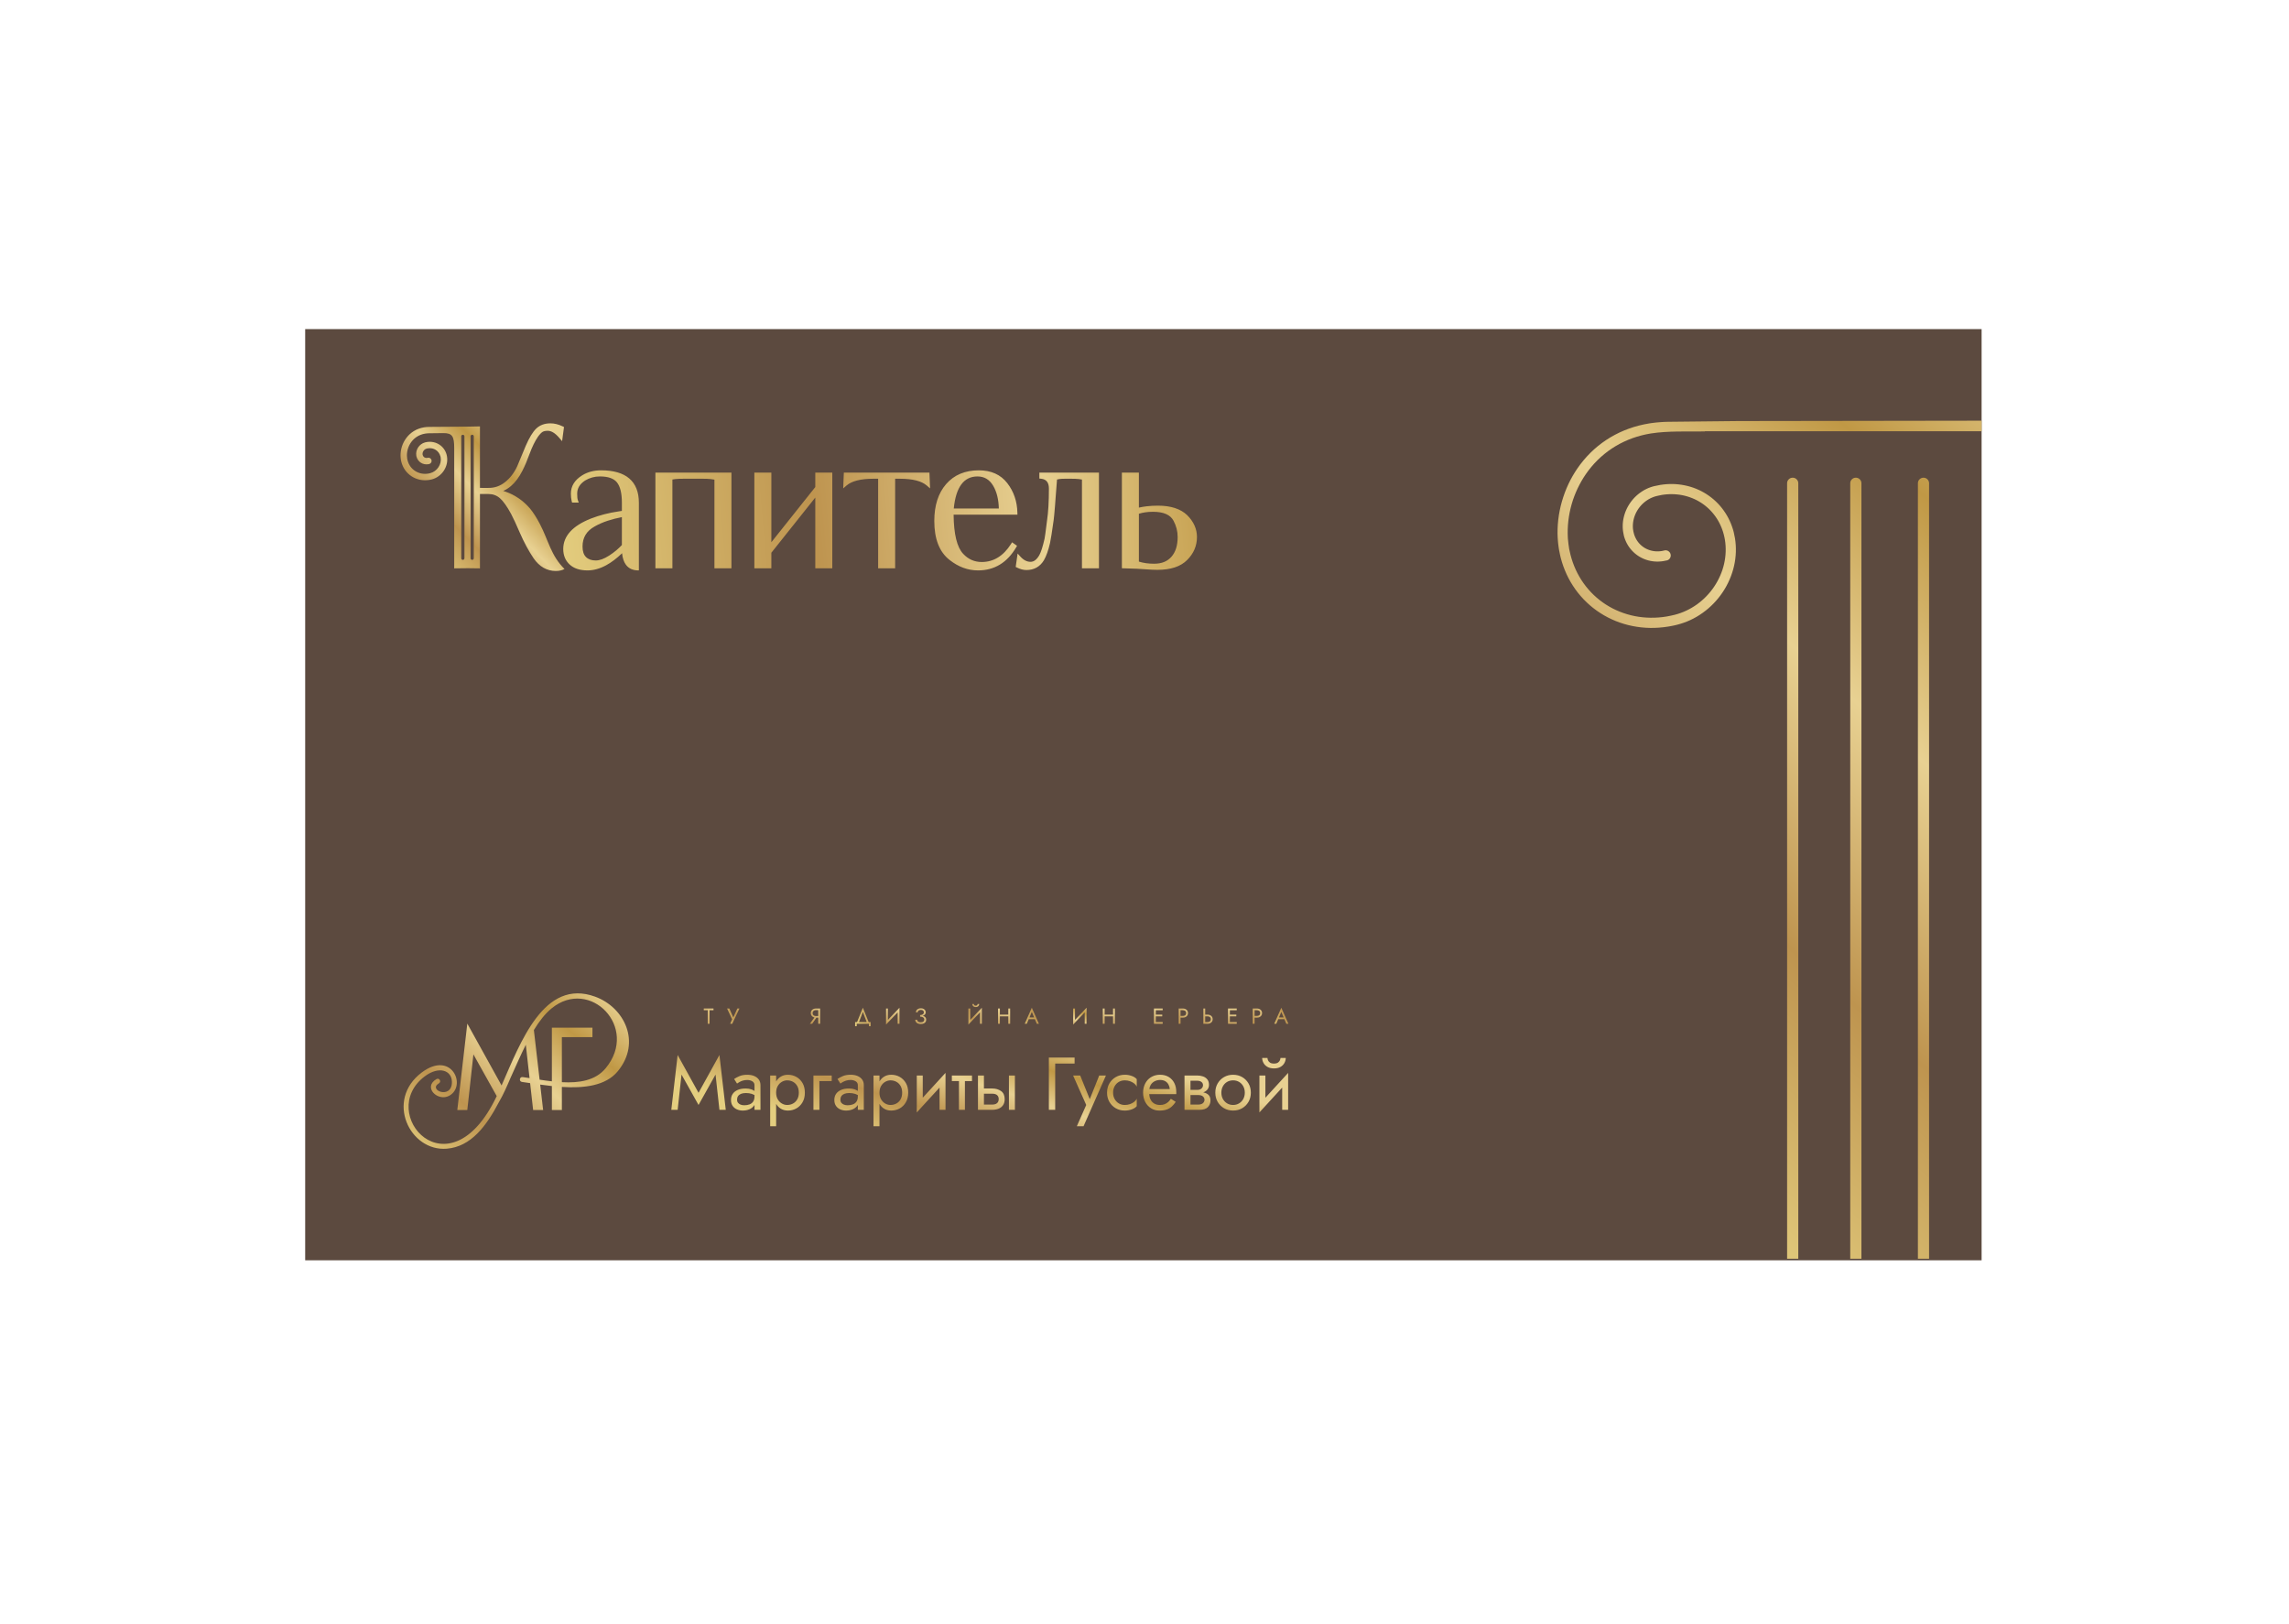 <?xml version="1.0" encoding="UTF-8"?> <svg xmlns="http://www.w3.org/2000/svg" xmlns:xlink="http://www.w3.org/1999/xlink" xmlns:xodm="http://www.corel.com/coreldraw/odm/2003" xml:space="preserve" width="148mm" height="105mm" version="1.1" style="shape-rendering:geometricPrecision; text-rendering:geometricPrecision; image-rendering:optimizeQuality; fill-rule:evenodd; clip-rule:evenodd" viewBox="0 0 14800 10500"> <defs> <style type="text/css"> .fil0 {fill:none} .fil1 {fill:#5C4A3F} .fil20 {fill:url(#id0)} .fil3 {fill:url(#id1)} .fil2 {fill:url(#id2)} .fil4 {fill:url(#id3)} .fil16 {fill:url(#id4);fill-rule:nonzero} .fil8 {fill:url(#id5);fill-rule:nonzero} .fil9 {fill:url(#id6);fill-rule:nonzero} .fil18 {fill:url(#id7);fill-rule:nonzero} .fil12 {fill:url(#id8);fill-rule:nonzero} .fil19 {fill:url(#id9);fill-rule:nonzero} .fil10 {fill:url(#id10);fill-rule:nonzero} .fil13 {fill:url(#id11);fill-rule:nonzero} .fil7 {fill:url(#id12);fill-rule:nonzero} .fil11 {fill:url(#id13);fill-rule:nonzero} .fil5 {fill:url(#id14);fill-rule:nonzero} .fil14 {fill:url(#id15);fill-rule:nonzero} .fil17 {fill:url(#id16);fill-rule:nonzero} .fil15 {fill:url(#id17);fill-rule:nonzero} .fil21 {fill:url(#id18);fill-rule:nonzero} .fil6 {fill:url(#id19);fill-rule:nonzero} </style> <linearGradient id="id0" gradientUnits="userSpaceOnUse" x1="2777.5" y1="7605.67" x2="3864.19" y2="6357.15"> <stop offset="0" style="stop-opacity:1; stop-color:#E4CE7F"></stop> <stop offset="0.302" style="stop-opacity:1; stop-color:#BE944F"></stop> <stop offset="0.561" style="stop-opacity:1; stop-color:#E8D192"></stop> <stop offset="0.788" style="stop-opacity:1; stop-color:#C09845"></stop> <stop offset="1" style="stop-opacity:1; stop-color:#E8D192"></stop> </linearGradient> <linearGradient id="id1" gradientUnits="userSpaceOnUse" xlink:href="#id0" x1="3581.52" y1="3535.6" x2="9174.15" y2="3051.48"> </linearGradient> <linearGradient id="id2" gradientUnits="userSpaceOnUse" xlink:href="#id0" x1="10019.61" y1="7038.1" x2="13790.18" y2="2797.35"> </linearGradient> <linearGradient id="id3" gradientUnits="userSpaceOnUse" xlink:href="#id0" x1="2582.18" y1="3458.27" x2="3283.13" y2="2771.57"> </linearGradient> <linearGradient id="id4" gradientUnits="userSpaceOnUse" xlink:href="#id0" x1="5773.73" y1="6783.64" x2="5862.38" y2="6330.81"> </linearGradient> <linearGradient id="id5" gradientUnits="userSpaceOnUse" xlink:href="#id0" x1="7652.36" y1="6713.79" x2="8049.63" y2="6455"> </linearGradient> <linearGradient id="id6" gradientUnits="userSpaceOnUse" xlink:href="#id0" x1="7492.84" y1="6674.23" x2="7890.11" y2="6415.44"> </linearGradient> <linearGradient id="id7" gradientUnits="userSpaceOnUse" xlink:href="#id0" x1="5107.48" y1="6674.23" x2="5504.75" y2="6415.44"> </linearGradient> <linearGradient id="id8" gradientUnits="objectBoundingBox" xlink:href="#id0" x1="51.545%" y1="245.313%" x2="153.658%" y2="0%"> </linearGradient> <linearGradient id="id9" gradientUnits="userSpaceOnUse" xlink:href="#id0" x1="4393.11" y1="6775.9" x2="4857.11" y2="6344.57"> </linearGradient> <linearGradient id="id10" gradientUnits="userSpaceOnUse" xlink:href="#id0" x1="7431.03" y1="6775.9" x2="7519.68" y2="6344.57"> </linearGradient> <linearGradient id="id11" gradientUnits="userSpaceOnUse" xlink:href="#id0" x1="6422.95" y1="6775.9" x2="6511.6" y2="6344.57"> </linearGradient> <linearGradient id="id12" gradientUnits="userSpaceOnUse" xlink:href="#id0" x1="7909.88" y1="6775.9" x2="7998.53" y2="6344.57"> </linearGradient> <linearGradient id="id13" gradientUnits="userSpaceOnUse" xlink:href="#id0" x1="7100.13" y1="6775.9" x2="7188.78" y2="6344.57"> </linearGradient> <linearGradient id="id14" gradientUnits="objectBoundingBox" xlink:href="#id0" x1="0%" y1="256.985%" x2="487.881%" y2="0%"> </linearGradient> <linearGradient id="id15" gradientUnits="userSpaceOnUse" xlink:href="#id0" x1="6174.71" y1="6543.58" x2="6504.22" y2="6457.4"> </linearGradient> <linearGradient id="id16" gradientUnits="objectBoundingBox" xlink:href="#id0" x1="0%" y1="135.3%" x2="487.881%" y2="37.231%"> </linearGradient> <linearGradient id="id17" gradientUnits="userSpaceOnUse" xlink:href="#id0" x1="5740.56" y1="6708.53" x2="6262.94" y2="6468.27"> </linearGradient> <linearGradient id="id18" gradientUnits="userSpaceOnUse" xlink:href="#id0" x1="6103.66" y1="7510.24" x2="6388.58" y2="6584.48"> </linearGradient> <linearGradient id="id19" gradientUnits="userSpaceOnUse" xlink:href="#id0" x1="7971.65" y1="6674.23" x2="8369" y2="6415.44"> </linearGradient> </defs> <g id="Слой_x0020_1">  <rect class="fil0" x="-8.33" y="7.8" width="14800" height="10500"></rect> <polygon class="fil1" points="1973.21,2128.24 12812.53,2128.24 12812.53,8150.08 1973.21,8150.08 "></polygon> <path class="fil2" d="M11565.39 3099.67c-1.69,1.66 -3.23,3.51 -4.53,5.45 -1.3,1.94 -2.43,4.04 -3.3,6.16 -0.84,2.06 -1.53,4.33 -2,6.77 -0.43,2.24 -0.67,4.65 -0.67,7.15l0 5014.68 72.28 0 0 -5014.68c0,-2.49 -0.24,-4.89 -0.67,-7.13 -0.47,-2.43 -1.16,-4.71 -2,-6.74 -0.87,-2.11 -2.01,-4.2 -3.31,-6.15 -1.25,-1.86 -2.82,-3.73 -4.61,-5.52 -3.44,-3.44 -7.44,-6.17 -11.67,-7.93 -2.04,-0.84 -4.32,-1.53 -6.75,-2 -2.24,-0.43 -4.64,-0.67 -7.13,-0.67 -2.48,0 -4.88,0.24 -7.1,0.67 -2.41,0.47 -4.67,1.13 -6.69,1.98 -2.21,0.92 -4.36,2.09 -6.31,3.39 -1.88,1.27 -3.76,2.81 -5.54,4.57zm-779.05 463.73l-2.91 -1.52 -3.12 -1.28 -3.13 -0.95 -3.12 -0.6 -3.38 -0.34 -3.22 0.02 -3.22 0.36c-3.26,0.65 -6.81,1.3 -9.97,2.18 -3.01,0.77 -6.1,1.56 -9.72,2.07l-7.38 1.01 -7.21 0.71 -7.4 0.36 -7.56 0.07 -7.47 -0.21 -7.45 -0.57 -7.48 -0.88 -7.22 -1.21 -7.37 -1.61 -7.37 -1.96 -7.21 -2.29 -7 -2.56 -7.05 -3.01 -6.71 -3.26 -6.67 -3.57 -6.24 -3.81 -6.04 -4.13 -5.89 -4.43 -5.72 -4.76 -5.34 -4.86 -5.25 -5.29 -4.89 -5.45 -4.77 -5.76 -4.33 -5.91 -4.09 -6.1 -3.75 -6.17 -3.46 -6.47 -3.22 -6.64 -2.96 -6.82 -2.58 -6.81 -2.32 -7.09c-3.25,-11.53 -5.52,-22.21 -6.88,-34.12l-0.59 -8.84 -0.21 -8.79 0.27 -8.91 0.67 -8.93 1.03 -8.62 1.51 -8.76 1.97 -8.89 2.24 -8.62 2.68 -8.51 3.11 -8.58 3.28 -8 3.73 -7.88 4.2 -8.12 4.56 -7.84 4.78 -7.57 5.3 -7.55 5.71 -7.44 5.92 -7.03 6.44 -6.99 6.58 -6.56 6.95 -6.29 7.13 -5.88 7.49 -5.66 7.76 -5.32 7.91 -4.96 8.1 -4.51 8.23 -4.12 8.63 -3.78 8.64 -3.33 8.94 -3c2.89,-0.82 6.57,-2.13 9.44,-2.62 4.3,-0.65 9.54,-1.96 14.47,-3.19 6.92,-1.68 13.21,-3 20.22,-4.21l16.54 -2.29c5.44,-0.63 10.93,-1.17 16.41,-1.57 5.06,-0.37 10.61,-0.66 16.54,-0.84 5.48,-0.16 11.09,-0.22 16.71,-0.14 5.81,0.06 11.34,0.26 16.55,0.55 5.59,0.31 11.15,0.76 16.61,1.31 5.85,0.59 11.36,1.28 16.45,2.03 5.42,0.79 10.79,1.73 16.04,2.75 5.11,1 10.45,2.21 15.9,3.54 5.47,1.35 10.83,2.81 16.01,4.33 5.01,1.47 10.26,3.18 15.63,5.03 5.52,1.91 10.72,3.84 15.51,5.76 5.02,2.01 10.02,4.15 14.9,6.37 5.25,2.4 10.19,4.81 14.84,7.19 4.53,2.34 9.31,4.95 14.25,7.79 4.77,2.74 9.45,5.59 14.01,8.52 4.44,2.84 8.89,5.86 13.33,9.02 4.6,3.29 8.96,6.55 12.98,9.71 3.94,3.09 8.1,6.56 12.36,10.25 4.17,3.63 8.21,7.31 12.04,10.97 4.02,3.86 7.88,7.73 11.51,11.56 3.59,3.77 7.2,7.78 10.81,11.95 3.74,4.33 7.22,8.55 10.39,12.58 3.19,4.06 6.43,8.4 9.66,12.96 3.19,4.49 6.26,9.02 9.15,13.51 2.89,4.51 5.72,9.13 8.43,13.82 2.7,4.66 5.31,9.43 7.79,14.22 2.38,4.6 4.79,9.54 7.18,14.76 2.46,5.35 4.66,10.41 6.58,15.15 2,4.92 3.92,10.03 5.76,15.2 1.71,4.84 3.43,10.04 5.11,15.59 1.67,5.47 3.16,10.73 4.4,15.67 3.11,11.55 5.24,21.85 7.14,33.65 1.06,6.67 1.95,13.09 2.62,19.19 0.68,6.23 1.25,12.61 1.63,19.06 0.38,6.14 0.63,12.59 0.71,19.26 0.09,6.53 0.02,13.07 -0.2,19.47 -0.23,6.95 -0.63,13.47 -1.12,19.57 -0.51,6.23 -1.23,12.78 -2.11,19.58 -0.83,6.42 -1.85,12.94 -3.03,19.51 -1.2,6.66 -2.53,13.14 -3.95,19.35 -1.45,6.34 -3.09,12.73 -4.86,19.09 -1.92,6.94 -3.85,13.3 -5.74,19.07 -1.94,5.9 -4.16,12.06 -6.57,18.37 -2.25,5.88 -4.84,12.19 -7.75,18.91 -2.62,6 -5.4,12.06 -8.35,18.08 -2.71,5.66 -5.85,11.69 -9.3,18.01 -3.34,6.13 -6.68,11.95 -9.96,17.37 -3.62,6 -7.27,11.75 -10.87,17.15 -3.81,5.65 -7.72,11.23 -11.68,16.65 -3.99,5.42 -8.11,10.77 -12.29,15.96 -4.13,5.13 -8.49,10.29 -13.01,15.41 -4.15,4.75 -8.79,9.76 -13.74,14.91 -4.78,4.95 -9.6,9.75 -14.4,14.29 -4.74,4.49 -9.75,9.02 -14.94,13.51 -4.95,4.28 -10.2,8.61 -15.67,12.95 -5.78,4.57 -11.12,8.62 -15.89,12.04 -5.54,3.9 -11.12,7.72 -16.72,11.36 -5.41,3.51 -11.1,7.03 -17.03,10.52 -5.9,3.47 -11.78,6.76 -17.56,9.81 -5.73,3.01 -11.68,5.98 -17.8,8.85 -6.21,2.9 -12.32,5.61 -18.23,8.06 -6.1,2.5 -12.3,4.9 -18.58,7.15 -6.44,2.31 -12.81,4.46 -18.98,6.35 -6.37,1.95 -12.67,3.74 -18.76,5.28 -9.6,2.29 -18.56,4.39 -26.87,6.15 -8.82,1.86 -17.76,3.62 -27.09,5.24 -9.31,1.48 -18.03,2.73 -26.2,3.69 -8.46,1 -17.01,1.85 -25.62,2.47 -8.17,0.6 -16.78,1.05 -25.71,1.33 -8.59,0.25 -17.26,0.32 -25.95,0.21 -8.9,-0.1 -17.52,-0.43 -25.79,-0.9 -8.64,-0.48 -17.18,-1.18 -25.55,-2.05 -8.79,-0.9 -17.27,-1.97 -25.35,-3.18 -8.37,-1.24 -16.7,-2.69 -24.88,-4.31 -8.08,-1.59 -16.33,-3.43 -24.7,-5.49 -8.19,-2.02 -16.42,-4.25 -24.58,-6.67 -7.89,-2.34 -15.97,-4.94 -24.13,-7.77 -8.33,-2.89 -16.31,-5.88 -23.87,-8.9 -7.65,-3.06 -15.41,-6.4 -23.19,-9.95 -7.88,-3.6 -15.49,-7.28 -22.74,-11.03 -7.41,-3.81 -14.82,-7.85 -22.13,-12.08 -7.49,-4.35 -14.7,-8.72 -21.5,-13.08 -6.91,-4.44 -13.83,-9.12 -20.66,-13.98 -6.98,-4.96 -13.68,-9.97 -20.03,-14.96 -6.69,-5.31 -13.15,-10.65 -19.26,-15.96 -6.39,-5.53 -12.58,-11.16 -18.5,-16.81 -6.01,-5.73 -11.92,-11.66 -17.69,-17.72 -5.64,-5.92 -11.3,-12.16 -16.9,-18.63 -5.44,-6.3 -10.8,-12.79 -16,-19.4 -5.01,-6.35 -10.01,-13.05 -14.96,-20.01 -4.89,-6.87 -9.61,-13.82 -14.09,-20.78 -4.51,-7.04 -8.92,-14.22 -13.12,-21.5 -4.23,-7.31 -8.3,-14.73 -12.16,-22.2 -3.82,-7.37 -7.52,-14.91 -11.02,-22.53 -3.68,-8.04 -7.08,-15.85 -10.13,-23.38 -3.11,-7.67 -6.13,-15.57 -8.99,-23.64 -2.72,-7.72 -5.39,-15.84 -7.97,-24.33 -2.5,-8.25 -4.78,-16.34 -6.77,-24.16 -3.67,-13.46 -6.1,-25.52 -8.98,-39.09 -1.6,-10.53 -3.17,-21.2 -4.71,-33.25 -1.43,-11.34 -2.66,-22.5 -3.57,-33.72l-0.78 -17.02 -0.47 -16.89c-0.09,-9.13 -0.02,-18.17 0.25,-27.07 0.28,-9.35 0.75,-18.32 1.37,-26.87 0.65,-8.98 1.5,-17.99 2.52,-26.92 0.98,-8.49 2.23,-17.56 3.73,-27.11 1.48,-9.53 3.08,-18.49 4.74,-26.86 1.69,-8.54 3.67,-17.51 5.95,-26.94 2.24,-9.29 4.59,-18.22 7,-26.67 2.62,-9.19 5.29,-17.86 7.96,-25.96 2.68,-8.12 5.74,-16.71 9.13,-25.69 3.21,-8.53 6.63,-17.04 10.22,-25.5 3.56,-8.33 7.29,-16.67 11.2,-24.9 3.75,-7.93 7.87,-16.17 12.3,-24.63 4.32,-8.28 8.78,-16.37 13.28,-24.2 4.77,-8.29 9.46,-16.05 13.98,-23.18 4.64,-7.31 9.7,-14.91 15.12,-22.74 5.34,-7.72 10.59,-14.96 15.7,-21.72 6.31,-8.25 12.54,-16.11 18.69,-23.46 6.42,-7.67 13.04,-15.23 19.81,-22.58 6.63,-7.2 13.61,-14.4 20.87,-21.56 6.83,-6.73 14.12,-13.55 21.78,-20.4 7.55,-6.76 15.17,-13.26 22.77,-19.43 7.74,-6.28 15.63,-12.38 23.58,-18.21 7.73,-5.67 15.92,-11.35 24.46,-16.99 8.25,-5.48 16.67,-10.77 25.15,-15.79 8.33,-4.94 17.02,-9.8 25.97,-14.54 8.58,-4.52 17.52,-8.98 26.73,-13.29 9.11,-4.27 18.33,-8.34 27.61,-12.17 9.54,-3.92 18.82,-7.51 27.73,-10.7 8.92,-3.19 18.47,-6.35 28.61,-9.45 9.52,-2.9 19.33,-5.66 29.31,-8.21 9.67,-2.48 19.58,-4.78 29.7,-6.89 9.78,-2.03 19.98,-3.92 30.48,-5.62 113.82,-17.6 235.72,-11.42 349.39,-13.06l0 -1.5 1789.3 0 0 -68.03 -1571.54 2.32 -454.27 4.8 -15.2 0.34 -15.69 0.64 -15.49 0.92 -32.05 2.7 -30.74 3.76 -14.44 2.17c-11.32,1.83 -22.61,3.94 -33.8,6.27 -11.48,2.39 -22.54,4.95 -33.09,7.66 -11.31,2.93 -22.07,5.95 -32.23,9.06 -10.49,3.23 -21.17,6.79 -31.91,10.63 -10.54,3.75 -20.91,7.77 -31.11,11.99 -10.2,4.21 -20.22,8.63 -29.98,13.21 -9.77,4.61 -19.62,9.57 -29.48,14.81 -9.92,5.28 -19.52,10.67 -28.74,16.14 -9.49,5.64 -18.76,11.47 -27.77,17.43 -9.12,6.03 -18.08,12.3 -26.81,18.71 -8.91,6.54 -17.57,13.25 -25.95,20.06 -8.66,7.03 -17,14.14 -24.92,21.24 -7.88,7.07 -15.81,14.56 -23.74,22.4 -7.78,7.69 -15.45,15.66 -23.02,23.89 -7.7,8.39 -15.01,16.73 -21.83,24.9 -7.42,8.92 -14.36,17.62 -20.79,26.1 -6.18,8.24 -12.02,16.26 -17.38,23.99 -5.4,7.82 -10.92,16.14 -16.47,24.9 -5.59,8.8 -10.75,17.32 -15.43,25.43 -5.18,9.01 -9.98,17.73 -14.39,26.16 -4.56,8.73 -9.02,17.71 -13.32,26.87 -4.39,9.35 -8.49,18.52 -12.25,27.45 -3.84,9.13 -7.55,18.43 -11.07,27.84 -3.36,9.01 -6.73,18.62 -10.07,28.79 -3.31,10.13 -6.36,19.94 -9.05,29.38 -2.9,10.15 -5.47,19.84 -7.68,28.98 -2.29,9.53 -4.48,19.4 -6.5,29.64 -2.08,10.48 -3.85,20.3 -5.28,29.4 -1.44,9.31 -2.79,19.23 -3.98,29.65 -1.15,10 -2.09,19.99 -2.81,29.89 -0.74,10.34 -1.29,20.31 -1.56,29.79 -0.3,9.86 -0.4,19.61 -0.3,29.14l0.8 24.89 1.34 18.9 1.58 18.66 2.22 18.15 2.56 18.08 2.13 12.14 5.03 24.76 4.52 20.05c2.37,9.25 4.99,18.51 7.76,27.65 2.69,8.89 5.71,17.99 8.96,27.18 3.15,8.91 6.56,17.83 10.16,26.7 3.65,8.99 7.46,17.75 11.35,26.19 3.88,8.38 8.05,16.9 12.53,25.5 4.5,8.63 9.05,16.93 13.61,24.78 4.72,8.13 9.65,16.17 14.75,24.07 5.14,7.96 10.43,15.74 15.78,23.23 5.24,7.32 10.84,14.76 16.77,22.28 5.35,6.82 11.37,14.06 17.98,21.65 6.08,7.07 12.37,13.98 18.8,20.7 6.52,6.79 13.18,13.45 19.99,19.92 6.86,6.51 13.81,12.81 20.75,18.82 7.1,6.12 14.37,12.12 21.73,17.89 7.49,5.85 14.97,11.45 22.38,16.72 7.57,5.38 15.43,10.67 23.45,15.83 8.05,5.18 16.06,10.08 23.92,14.61 8.07,4.64 16.29,9.14 24.65,13.44 8.53,4.39 16.98,8.53 25.28,12.33 8.32,3.82 16.94,7.52 25.76,11.07 8.73,3.52 17.54,6.83 26.35,9.9 8.85,3.08 17.88,6.02 26.94,8.71 8.94,2.65 18.09,5.15 27.33,7.44 8.84,2.19 18.12,4.26 27.73,6.18 9.39,1.87 18.87,3.55 28.37,5 9.7,1.48 19.15,2.73 28.26,3.69 9.58,1.02 19.18,1.83 28.7,2.41 9.7,0.58 19.21,0.97 28.36,1.1 9.42,0.13 19.05,0.06 28.76,-0.23 9.28,-0.26 19.08,-0.79 29.23,-1.54 9.56,-0.71 19.3,-1.66 29.14,-2.82 10.04,-1.18 19.71,-2.52 28.96,-4.01l15.82 -2.73 15.82 -3.04 13.77 -3.01 14.72 -3.58c7.2,-1.84 14.44,-3.89 21.63,-6.08 6.79,-2.07 14.01,-4.49 21.52,-7.18 7.68,-2.74 14.83,-5.48 21.37,-8.16 7.03,-2.88 13.93,-5.92 20.61,-9.04 6.7,-3.13 13.5,-6.52 20.29,-10.09 6.91,-3.64 13.62,-7.37 20.05,-11.13 6.3,-3.69 12.77,-7.69 19.34,-11.98 6.17,-4 12.66,-8.47 19.36,-13.26 6.57,-4.71 12.86,-9.44 18.84,-14.13 6.32,-4.97 12.26,-9.86 17.76,-14.61 5.74,-4.96 11.54,-10.22 17.32,-15.67 5.42,-5.08 10.97,-10.59 16.58,-16.39 5.4,-5.58 10.7,-11.32 15.85,-17.16 5.36,-6.12 10.44,-12.13 15.14,-17.94 4.89,-6.07 9.66,-12.28 14.25,-18.5 4.66,-6.35 9.15,-12.77 13.45,-19.2 4.42,-6.68 8.63,-13.3 12.53,-19.74 4.04,-6.67 7.92,-13.45 11.63,-20.25 3.43,-6.32 7.01,-13.3 10.62,-20.73 3.34,-6.85 6.6,-13.99 9.77,-21.33 3.19,-7.4 6.13,-14.65 8.79,-21.68 2.68,-7.07 5.25,-14.37 7.68,-21.79 2.5,-7.68 4.75,-15.1 6.72,-22.17 2.02,-7.36 3.89,-14.74 5.54,-22.07 1.68,-7.46 3.19,-14.95 4.52,-22.42 1.35,-7.76 2.52,-15.24 3.44,-22.4 0.92,-7.24 1.73,-14.79 2.36,-22.66 0.62,-7.74 1.07,-15.18 1.29,-22.18 0.22,-7.42 0.3,-14.9 0.19,-22.31 -0.11,-7.1 -0.41,-14.56 -0.89,-22.27 -0.45,-7.23 -1.1,-14.58 -1.92,-21.98 -0.83,-7.43 -1.79,-14.59 -2.88,-21.42l-8.25 -40.52c-1.59,-6.19 -3.34,-12.39 -5.2,-18.53 -1.83,-6.02 -3.9,-12.29 -6.17,-18.69 -2.14,-6.05 -4.48,-12.17 -6.96,-18.26 -2.51,-6.18 -5.13,-12.18 -7.75,-17.87 -2.59,-5.62 -5.45,-11.41 -8.52,-17.31 -2.8,-5.47 -5.95,-11.17 -9.34,-16.99 -3.2,-5.51 -6.56,-10.96 -10.01,-16.3 -3.31,-5.11 -6.98,-10.48 -10.96,-16.03 -3.58,-5.09 -7.41,-10.22 -11.48,-15.39 -4.13,-5.25 -8.23,-10.21 -12.22,-14.83 -4.7,-5.34 -9.04,-10.15 -12.89,-14.16 -4.38,-4.55 -8.97,-9.14 -13.75,-13.68 -4.75,-4.52 -9.53,-8.87 -14.29,-12.97 -4.85,-4.19 -9.84,-8.3 -14.86,-12.24 -5.31,-4.13 -10.5,-8.03 -15.55,-11.63 -5.17,-3.68 -10.49,-7.29 -15.91,-10.77 -5.37,-3.46 -10.86,-6.81 -16.38,-10 -5.28,-3.06 -10.91,-6.13 -16.83,-9.2 -5.92,-3.06 -11.7,-5.88 -17.31,-8.45 -5.64,-2.59 -11.52,-5.13 -17.55,-7.55 -6.01,-2.41 -12.04,-4.69 -18.08,-6.8 -5.87,-2.03 -12.02,-4.03 -18.36,-5.92 -6.09,-1.82 -12.32,-3.52 -18.63,-5.09 -5.95,-1.46 -12.33,-2.89 -19,-4.22 -6.51,-1.3 -13.09,-2.47 -19.64,-3.47 -6.82,-1.04 -13.22,-1.9 -19.15,-2.52 -6.61,-0.7 -13.21,-1.26 -19.74,-1.67 -6.71,-0.41 -13.2,-0.69 -19.32,-0.77 -6.39,-0.09 -12.98,-0.04 -19.65,0.15 -6.21,0.18 -12.87,0.55 -19.94,1.06 -6.48,0.47 -13.08,1.12 -19.7,1.89 -6.77,0.77 -13.2,1.67 -19.22,2.63l-41.95 8.57 -11.44 3.22 -11.63 3.87 -11.25 4.27 -10.98 4.86c-3.51,1.6 -7.13,3.4 -10.8,5.33l-10.58 5.87 -10.13 6.32 -10.48 7.17 -10.03 7.44 -9.69 7.96 -9.21 8.29 -8.79 8.7 -8.52 9.24 -8.02 9.53 -7.66 9.96 -7.08 10.15 -6.64 10.42 -6.15 10.66 -5.65 10.99 -5.05 10.94 -4.57 11.26 -4.08 11.58 -3.64 11.89 -2.92 11.38 -2.45 11.83 -1.88 11.75 -1.36 11.99 -0.75 11.54 -0.19 11.73 0.36 11.8 0.89 11.44 1.52 11.76 4.85 25.19 2.64 9.3 3.33 9.98 3.76 9.83 4.15 9.55 4.56 9.32 5.14 9.28 5.37 8.73 5.87 8.61 6.12 8.09 6.87 8.29 6.95 7.63 7.37 7.35 7.74 7.02 7.93 6.54 8.33 6.22 8.67 5.84 8.86 5.41 9.01 4.92 9.23 4.52 9.59 4.14 9.86 3.73 9.79 3.2 10.07 2.78 9.87 2.26 10.47 1.83 10.33 1.34 10.61 0.9 10.26 0.42 10.47 -0.07 10.66 -0.56 10.6 -0.99 10.05 -1.35 25.15 -5.05 4.83 -1.9 2.67 -1.44 2.62 -1.81 2.25 -1.88 2.31 -2.37 2.04 -2.48 1.78 -2.7 1.59 -3.01 1.28 -3 0.9 -3.07 0.59 -3.12 0.34 -3.37 -0.02 -3.22 -0.36 -3.23 -0.67 -3.36 -0.93 -3.06 -1.12 -2.73 -1.67 -3 -1.79 -2.66 -2.1 -2.55c-1.79,-1.82 -2.74,-2.68 -4.69,-4.28l-2.58 -1.72zm1624.75 -463.73c-1.69,1.66 -3.23,3.51 -4.53,5.45 -1.3,1.94 -2.44,4.04 -3.3,6.16 -0.85,2.06 -1.53,4.33 -2,6.77 -0.44,2.24 -0.68,4.65 -0.68,7.15l0 5014.68 72.29 0 0 -5014.68c0,-2.49 -0.24,-4.89 -0.67,-7.13 -0.47,-2.43 -1.16,-4.71 -2,-6.74 -0.87,-2.11 -2.02,-4.2 -3.32,-6.15 -1.25,-1.86 -2.81,-3.73 -4.61,-5.52 -3.43,-3.44 -7.43,-6.17 -11.67,-7.93 -2.03,-0.84 -4.31,-1.53 -6.74,-2 -2.24,-0.43 -4.64,-0.67 -7.13,-0.67 -2.48,0 -4.88,0.24 -7.11,0.67 -2.41,0.47 -4.66,1.13 -6.68,1.98 -2.22,0.92 -4.36,2.09 -6.31,3.39 -1.88,1.27 -3.76,2.81 -5.54,4.57zm-437.46 0c-1.68,1.66 -3.22,3.51 -4.52,5.45 -1.3,1.94 -2.44,4.04 -3.3,6.16 -0.85,2.06 -1.53,4.33 -2,6.77 -0.44,2.24 -0.68,4.65 -0.68,7.15l0 5014.68 72.29 0 0 -5014.68c0,-2.49 -0.24,-4.89 -0.68,-7.13 -0.47,-2.43 -1.15,-4.71 -1.99,-6.74 -0.87,-2.11 -2.02,-4.2 -3.32,-6.15 -1.25,-1.86 -2.81,-3.73 -4.61,-5.52 -3.43,-3.44 -7.43,-6.17 -11.67,-7.93 -2.04,-0.84 -4.31,-1.53 -6.74,-2 -2.24,-0.43 -4.64,-0.67 -7.13,-0.67 -2.49,0 -4.88,0.24 -7.11,0.67 -2.41,0.47 -4.66,1.13 -6.68,1.98 -2.22,0.92 -4.36,2.09 -6.31,3.39 -1.88,1.27 -3.76,2.81 -5.55,4.57z"></path> <path class="fil3" d="M7614.43 3472.59c0,-36.68 -8.98,-71.83 -26.89,-105.34 -10.21,-18.93 -26,-33.21 -47.28,-42.75 -22.2,-9.94 -50.59,-14.93 -85.15,-14.93 -18.56,0 -36.08,1.27 -52.46,3.81 -13.58,2.15 -26.56,5.09 -38.93,8.84l0 309.54c28.76,9.17 61.7,13.75 98.8,13.75 24.45,0 45.98,-3.8 64.54,-11.38 18.38,-7.54 34.13,-18.81 47.23,-33.77 13.28,-15.18 23.3,-33.31 29.97,-54.27 6.75,-21.43 10.17,-45.95 10.17,-73.5zm-348.29 -416.24l97.58 0 0 226.31c15.77,-3.62 32.38,-6.45 49.8,-8.51 23.21,-2.74 47.81,-4.11 73.7,-4.11 41.14,0 77.42,5.06 108.75,15.14 31.83,10.24 58.57,25.74 80.11,46.39l0.14 0.13c20.83,20.82 36.51,42.98 47.02,66.39 10.6,23.68 15.94,48.54 15.94,74.5 0,28.38 -5.28,55.02 -15.84,79.87 -10.52,24.77 -26.23,47.62 -47.06,68.45 -21.17,21.53 -48.04,37.7 -80.51,48.37 -31.98,10.49 -69.4,15.76 -112.26,15.76 -9.46,0 -21.25,-0.34 -35.27,-0.99 -13.79,-0.64 -28.74,-1.58 -44.7,-2.77l-0.23 -0.05c-12.55,-1.19 -30.27,-2.33 -53.09,-3.34 -23.25,-1.03 -51.38,-1.97 -84.37,-2.79l-12.07 -0.29 0 -618.46 12.36 0zm-160.57 12.36l0 606.45 -109.94 0 0 -573.92c-5.48,-1.34 -12.19,-2.43 -20.14,-3.29 -12.71,-1.38 -28.67,-2.06 -47.78,-2.06l-43.22 0c-13.98,0 -25.78,0.67 -35.36,2.01 -5.71,0.79 -10.62,1.81 -14.72,3.02l-8.95 115.28c-2.42,37.82 -5.55,74.26 -9.01,112.1 -1.69,17.64 -2.95,29.3 -3.75,34.87 -5.21,37.42 -9.88,68.93 -13.92,94.47 -3.95,25.05 -7.23,43.28 -9.74,54.66 -5.5,23.78 -11.5,44.76 -17.99,62.95 -6.64,18.6 -13.86,34.63 -21.65,48.02l-0.14 0.25c-12.62,20.75 -28.48,36.43 -47.46,46.95 -18.99,10.51 -40.89,15.81 -65.57,15.81 -9.64,0 -19.67,-1.4 -30.01,-4.14 -10.11,-2.69 -20.48,-6.71 -31.07,-12l-7.98 -3.96 12.4 -86.74 17.65 19.54c10.46,11.59 21.33,20.27 32.56,25.97 10.74,5.47 21.97,8.21 33.61,8.21 10.46,0 20.26,-3.41 29.37,-10.19 9.93,-7.37 19.19,-18.76 27.8,-34.09 5.38,-10.07 10.85,-23.74 16.33,-40.95 5.64,-17.77 11.34,-39.29 17.02,-64.44l0.15 -0.67c0.67,-2.36 2.32,-13.06 4.9,-31.93 2.45,-18 6.05,-45.87 10.75,-83.55l0.04 -0.28c4.1,-27.39 7.16,-58.36 9.18,-92.82 2.03,-34.3 3.03,-72.79 3.03,-115.36 0,-38.67 -16.88,-59.72 -50.6,-63.09l-11.15 -1.11 0 -38.33 385.36 0 0 12.36zm-938.78 219.86l291.42 0c-1.46,-58.98 -13.59,-107.95 -36.37,-146.9 -12.1,-20.4 -26.62,-35.64 -43.54,-45.68 -16.75,-9.93 -36.19,-14.92 -58.27,-14.92 -88.4,0 -139.5,69.19 -153.24,207.5zm161.89 -247.04c79.76,0 141.07,27.55 183.9,82.6 20.99,26.99 36.98,56.51 47.94,88.54 10.88,31.78 16.76,66.08 17.6,102.83l0.28 12.6 -412.69 0c1.25,126.58 21.92,211.06 61.98,253.39 33.01,35.28 72.84,52.9 119.52,52.9 77.03,0 140.29,-38.85 189.72,-116.53l6.88 -10.82 32.18 22.52 -5.73 9.79c-29.01,49.51 -64.11,86.78 -105.21,111.74 -41.32,25.09 -88.44,37.65 -141.31,37.65 -32.72,0 -64.41,-5.61 -95.03,-16.83 -30.47,-11.16 -59.84,-27.88 -87.96,-50.04 -33.45,-25.7 -58.54,-59.87 -75.2,-102.48 -16.44,-42.04 -24.66,-92.25 -24.66,-150.55 0,-49.73 6.35,-94.48 19.01,-134.16 12.75,-40.02 31.96,-74.79 57.54,-104.23 25.76,-29.66 56.39,-51.95 91.8,-66.79 35.2,-14.74 75.04,-22.13 119.44,-22.13zm-860.86 14.82l541.68 0 4.07 102.02 -21.47 -18.59c-16.65,-14.38 -39.29,-25.26 -67.85,-32.59 -29.31,-7.52 -64.96,-11.3 -106.9,-11.3l-29.63 0 0 579.27 -109.94 0 0 -579.27 -29.64 0c-41.93,0 -77.58,3.78 -106.89,11.3 -28.57,7.33 -51.21,18.21 -67.86,32.59l-21.5 18.57 4.1 -102 11.83 0zm-86.47 12.36l0 606.45 -109.93 0 0 -457.51 -284.06 356.78 0 100.73 -109.93 0 0 -618.81 109.93 0 0 450.12 284.06 -356.8 0 -93.32 109.93 0 0 12.36zm-652.14 0l0 606.45 -109.93 0 0 -573.41c-7.34,-1.59 -15.79,-2.86 -25.31,-3.8 -13.7,-1.38 -30,-2.06 -48.8,-2.06l-123.52 0c-22.5,0 -40.64,0.68 -54.35,2.06 -8.17,0.81 -14.76,1.83 -19.74,3.03l0 574.18 -109.93 0 0 -618.81 491.58 0 0 12.36zm-708.32 455.92l0 -180.48c-33.17,6.42 -63.7,14.25 -91.52,23.45 -31.56,10.45 -59.54,22.69 -83.9,36.66l-0.19 0.11c-26.46,14.55 -46.24,32.64 -59.28,54.21 -13,21.48 -19.52,46.76 -19.52,75.78 0,15.59 1.94,29.12 5.79,40.51 3.68,10.88 9.2,20 16.53,27.32 14.86,14.87 35.84,22.32 62.89,22.32 12.6,0 26.15,-2.64 40.58,-7.87 14.95,-5.43 30.91,-13.69 47.82,-24.69 16.13,-10.49 31.19,-21.62 45.09,-33.32 12.69,-10.76 24.63,-22.11 35.71,-34zm109.94 164.07l-3.71 0.04c-35.4,0 -62.22,-12.31 -80.33,-36.87 -13.41,-18.21 -21.61,-42.95 -24.61,-74.18 -34.82,33.52 -69.12,59.46 -102.86,77.75 -41,22.19 -81.23,33.3 -120.73,33.3 -49.27,0 -87.69,-12.61 -115.19,-37.85 -13.86,-12.74 -24.32,-27.6 -31.29,-44.54 -6.92,-16.79 -10.39,-35.49 -10.39,-55.94 0,-42.28 15.3,-80.09 45.9,-113.32 29.64,-32.23 73.78,-60.05 132.37,-83.39 28.14,-10.92 57.12,-20.25 86.97,-27.96 29.96,-7.73 60.77,-13.92 92.34,-18.49l21.59 -3.34 0 -52.4c0,-61.4 -10.62,-105.38 -31.81,-131.89 -10.08,-12.59 -24.03,-22.11 -41.8,-28.52 -18.52,-6.68 -41.36,-10.03 -68.42,-10.03 -17.52,0 -34.26,2.2 -50.13,6.61 -15.89,4.39 -31.15,10.99 -45.68,19.76 -17.33,11.31 -30.27,24.1 -38.75,38.3 -8.27,13.84 -12.41,29.35 -12.41,46.49 0,20.01 1.4,33.87 4.17,41.5l6.04 16.56 -43.13 0 -2.47 -9.22c-1.79,-6.76 -3.17,-14.28 -4.04,-22.53 -0.89,-8.24 -1.34,-17.03 -1.34,-26.31 0,-48.16 24.17,-87.46 72.48,-117.87 17.54,-10.99 36.62,-19.2 57.16,-24.67 20.45,-5.44 42.31,-8.16 65.51,-8.16 80.36,0 141.09,17.49 182.12,52.42 41.62,35.42 62.44,87.95 62.44,157.56l0 44.38 0 282.93 0 1.73 0 108.15z"></path> <path class="fil4" d="M2764.93 2960.5c11.1,-2.8 22.39,3.91 25.19,15.01 2.83,11.09 -3.88,22.38 -14.98,25.18l-6.35 1.25c-17.39,2.86 -34.13,-0.87 -47.61,-9.57 -13.7,-8.75 -23.99,-22.49 -28.32,-39.44l-1.34 -6.96c-2.85,-18.79 2.03,-37.64 12.24,-52.9 10.31,-15.45 26.12,-27.42 44.93,-32.21l10.93 -2.23c29.54,-4.8 57.91,1.5 80.75,16.18 23.01,14.8 40.38,37.94 47.68,66.62l2.11 10.43c5.36,32.84 -3.06,65.88 -20.97,92.71 -17.85,26.75 -45.21,47.47 -77.82,55.8 -4.65,1.16 -9.83,2.23 -15.47,3.15 -41.73,6.77 -81.73,-2.1 -113.92,-22.77 -32.33,-20.76 -56.74,-53.34 -67.03,-93.78l-0.41 -1.89c-1.04,-4.35 -1.93,-8.64 -2.63,-12.81 -1.31,-8.23 -2.06,-16.81 -2.17,-25.51 -0.5,-39.7 12.37,-81.39 37.93,-115.1 25.74,-34.01 64.29,-60.09 114.89,-68.35 9.95,-1.59 20.47,-2.52 31.51,-2.65 79.19,-0.98 171.7,-1.73 250.83,-1.73 22.22,0 48.34,-0.49 78.38,-1.47l0 397.73 53.45 0.04c19.93,0.38 38.96,-2.51 56.99,-8.63 17.99,-6.13 35.12,-15.6 51.31,-28.3 16.5,-12.97 31.35,-28.01 44.48,-45.07 13.17,-17.09 24.73,-36.36 34.62,-57.71l55.55 -133.29c11.27,-25.91 22.52,-48.08 33.67,-66.45 11.38,-18.74 22.73,-33.58 33.94,-44.34 11.76,-11.29 25.42,-19.8 40.92,-25.4 15.29,-5.56 32.31,-8.35 50.99,-8.35 12.85,0 26.04,1.7 39.43,5.04 13.19,3.29 26.55,8.23 40.03,14.75l8.04 3.89 -12.24 91.77 -17.92 -20.97c-13.52,-15.83 -26.75,-27.68 -39.62,-35.42 -12,-7.24 -23.7,-10.87 -35.02,-10.87 -7.88,0 -14.71,0.67 -20.46,1.95 -5.35,1.21 -9.97,3.04 -13.8,5.43 -4.04,2.51 -8.47,6.33 -13.29,11.41 -5.13,5.44 -10.65,12.22 -16.38,20.26 -9.63,14.03 -18.92,30.21 -27.85,48.46 -8.94,18.28 -17.74,39.16 -26.33,62.47 -7.57,20.98 -15.2,40.45 -22.78,58.32 -7.65,18 -15.54,34.85 -23.51,50.43 -20.9,41.39 -45.28,74.08 -73.07,97.99 -15.77,13.57 -32.62,24.3 -50.53,32.22 26.77,8.11 51.93,18.9 75.46,32.33 36.23,20.66 68.64,47.63 97.15,80.82l0.1 0.14c21.24,25.5 42.97,59.61 65.12,102.24 55.27,106.37 70.21,202.11 158.34,289.44 -15.54,8.44 -34.3,12.66 -56.3,12.66 -28.94,0 -55.49,-6.93 -79.62,-20.79 -23.79,-13.65 -45.11,-34.05 -63.9,-61.15 -16,-23.59 -31.49,-49.29 -46.41,-77.11 -14.96,-27.82 -29.53,-58 -43.68,-90.46 -11.07,-25.84 -21.24,-48.71 -30.48,-68.61 -9.19,-19.81 -17.41,-36.62 -24.65,-50.29 -13.36,-24.68 -26.18,-45.63 -38.41,-62.77 -11.99,-16.8 -23.41,-29.96 -34.21,-39.4 -10.34,-9.04 -21.65,-15.87 -33.8,-20.36 -12.12,-4.54 -25.32,-6.8 -39.6,-6.8l-55.73 0 0 480.79 -78.38 -1.01 -88.01 0.99 0 -776.88c0,-75.36 -11.38,-98.45 -70.59,-97.72l-91.72 1.07c-8.74,0.11 -17.26,0.88 -25.37,2.21 -39.05,6.34 -68.72,26.39 -88.47,52.44 -20,26.39 -30.07,58.83 -29.69,89.7 0.07,6.41 0.64,12.93 1.71,19.35l1.87 9.46 0.49 1.65c7.65,29.92 25.54,53.96 49.22,69.16 23.84,15.29 53.67,21.86 84.95,16.77 3.45,-0.56 7.44,-1.4 11.87,-2.54 22.47,-5.72 41.34,-20.06 53.69,-38.56 12.31,-18.44 18.13,-40.92 14.48,-63.11l-0.99 -5.23 -0.48 -1.59c-4.64,-18.18 -15.51,-32.8 -29.83,-42.02 -14.51,-9.29 -32.7,-13.29 -51.78,-10.18l-7.34 1.61c-8.68,2.2 -16,7.79 -20.81,14.98 -4.64,6.96 -6.89,15.36 -5.71,23.59l0.65 3.06c1.66,6.46 5.48,11.66 10.47,14.85 5.16,3.31 11.73,4.73 18.63,3.59l2.79 -0.64zm277.63 -138.78c0,-5.72 4.64,-10.37 10.38,-10.37 5.73,0 10.4,4.65 10.4,10.37l0 788.5c0,5.72 -4.67,10.37 -10.4,10.37 -5.74,0 -10.38,-4.65 -10.38,-10.37l0 -788.5zm-60.38 0c0,-5.72 4.66,-10.37 10.38,-10.37 5.7,0 10.37,4.65 10.37,10.37l0 788.5c0,5.72 -4.67,10.37 -10.37,10.37 -5.72,0 -10.38,-4.65 -10.38,-10.37l0 -788.5z"></path> <path class="fil5" d="M8284.68 6544.07l15.15 35.6 -30.25 0 15.1 -35.6zm19.89 46.9l12.61 29.67 13.42 0 -45.92 -103.83 -45.91 103.83 13.43 0 12.53 -29.67 39.84 0z"></path> <path class="fil6" d="M8111.75 6533.05l14.83 0c6.4,0 11.61,1.54 15.61,4.6 4,3.06 6,7.64 6,13.76 0,6.04 -2,10.6 -6,13.71 -4,3.11 -9.21,4.66 -15.61,4.66l-14.83 0 0 -36.73zm0 48.03l14.83 0c6.4,0 12.12,-1.19 17.17,-3.6 5.03,-2.4 9.03,-5.84 12,-10.31 2.97,-4.48 4.45,-9.72 4.45,-15.76 0,-6.12 -1.48,-11.39 -4.45,-15.81 -2.97,-4.43 -6.97,-7.84 -12,-10.25 -5.05,-2.4 -10.77,-3.61 -17.17,-3.61l-14.83 0 -5.38 0 -6.63 0 0 98.9 12.01 0 0 -39.56z"></path> <polygon class="fil7" points="7939.94,6521.74 7939.94,6620.64 7946.57,6620.64 7951.95,6620.64 7996.44,6620.64 7996.44,6609.33 7951.95,6609.33 7951.95,6572.61 7993.61,6572.61 7993.61,6561.3 7951.95,6561.3 7951.95,6533.05 7996.44,6533.05 7996.44,6521.74 7951.95,6521.74 7946.57,6521.74 "></polygon> <path class="fil8" d="M7792.42 6572.61l14.83 0c4.25,0 7.99,0.68 11.23,2.04 3.25,1.37 5.8,3.42 7.64,6.15 1.83,2.73 2.74,6.12 2.74,10.17 0,4.05 -0.91,7.44 -2.74,10.17 -1.84,2.73 -4.39,4.78 -7.64,6.15 -3.24,1.36 -6.98,2.04 -11.23,2.04l-14.83 0 0 -36.72zm-5.37 48.03l5.37 0 14.83 0c6.4,0 12.12,-1.2 17.17,-3.6 5.04,-2.4 9.04,-5.84 12,-10.32 2.98,-4.47 4.45,-9.73 4.45,-15.75 0,-6.12 -1.47,-11.39 -4.45,-15.82 -2.96,-4.42 -6.96,-7.84 -12,-10.24 -5.05,-2.4 -10.77,-3.61 -17.17,-3.61l-14.83 0 0 -39.56 -12.01 0 0 98.9 6.64 0z"></path> <path class="fil9" d="M7632.9 6533.05l14.83 0c6.4,0 11.61,1.54 15.61,4.6 4,3.06 6,7.64 6,13.76 0,6.04 -2,10.6 -6,13.71 -4,3.11 -9.21,4.66 -15.61,4.66l-14.83 0 0 -36.73zm0 48.03l14.83 0c6.4,0 12.12,-1.19 17.17,-3.6 5.04,-2.4 9.04,-5.84 12,-10.31 2.97,-4.48 4.45,-9.72 4.45,-15.76 0,-6.12 -1.48,-11.39 -4.45,-15.81 -2.96,-4.43 -6.96,-7.84 -12,-10.25 -5.05,-2.4 -10.77,-3.61 -17.17,-3.61l-14.83 0 -5.37 0 -6.64 0 0 98.9 12.01 0 0 -39.56z"></path> <polygon class="fil10" points="7461.09,6521.74 7461.09,6620.64 7467.72,6620.64 7473.1,6620.64 7517.6,6620.64 7517.6,6609.33 7473.1,6609.33 7473.1,6572.61 7514.77,6572.61 7514.77,6561.3 7473.1,6561.3 7473.1,6533.05 7517.6,6533.05 7517.6,6521.74 7473.1,6521.74 7467.72,6521.74 "></polygon> <polygon class="fil5" points="7303.41,6533.05 7328.83,6533.05 7328.83,6620.64 7340.84,6620.64 7340.84,6533.05 7366.27,6533.05 7366.27,6521.74 7303.41,6521.74 "></polygon> <polygon class="fil11" points="7130.19,6521.74 7130.19,6620.64 7142.2,6620.64 7142.2,6572.61 7196.59,6572.61 7196.59,6620.64 7208.59,6620.64 7208.59,6521.74 7196.59,6521.74 7196.59,6561.3 7142.2,6561.3 7142.2,6521.74 "></polygon> <polygon class="fil12" points="7013.48,6547.04 7013.48,6620.64 7025.5,6620.64 7025.5,6516.81 6950.62,6595.36 6950.62,6521.74 6938.61,6521.74 6938.61,6625.58 "></polygon> <path class="fil5" d="M6671.43 6544.07l15.15 35.6 -30.26 0 15.11 -35.6zm19.88 46.9l12.62 29.67 13.41 0 -45.91 -103.83 -45.91 103.83 13.43 0 12.53 -29.67 39.83 0z"></path> <polygon class="fil13" points="6453.01,6521.74 6453.01,6620.64 6465.02,6620.64 6465.02,6572.61 6519.41,6572.61 6519.41,6620.64 6531.41,6620.64 6531.41,6521.74 6519.41,6521.74 6519.41,6561.3 6465.02,6561.3 6465.02,6521.74 "></polygon> <path class="fil14" d="M6286.43 6492.8c0,3.19 0.83,6.32 2.47,9.39 1.65,3.06 4.15,5.56 7.49,7.48 3.34,1.93 7.46,2.89 12.37,2.89 4.98,0 9.13,-0.96 12.42,-2.89 3.31,-1.92 5.77,-4.42 7.42,-7.48 1.65,-3.07 2.47,-6.2 2.47,-9.39l-10.02 0c0,1.22 -0.33,2.65 -0.99,4.3 -0.66,1.65 -1.89,3.11 -3.68,4.38 -1.78,1.27 -4.33,1.9 -7.62,1.9 -3.31,0 -5.85,-0.63 -7.64,-1.9 -1.79,-1.27 -3.01,-2.73 -3.67,-4.38 -0.66,-1.65 -0.99,-3.08 -0.99,-4.3l-10.03 0zm61.88 24.01l-74.87 78.55 0 -73.62 -12.01 0 0 103.84 74.87 -78.54 0 73.6 12.01 0 0 -103.83z"></path> <path class="fil5" d="M6121.41 6544.07l15.15 35.6 -30.26 0 15.11 -35.6zm19.88 46.9l12.61 29.67 13.42 0 -45.91 -103.83 -45.91 103.83 13.42 0 12.53 -29.67 39.84 0z"></path> <path class="fil15" d="M5953.41 6622.05c7.35,0 13.63,-1.13 18.86,-3.39 5.22,-2.27 9.24,-5.46 12,-9.61 2.78,-4.14 4.17,-9 4.17,-14.54 0,-6.6 -1.74,-11.89 -5.22,-15.9 -3.48,-4 -8.19,-6.94 -14.13,-8.83l-2.41 -0.7c3.38,-1.21 6.34,-2.75 8.91,-4.6 3.21,-2.3 5.67,-4.98 7.41,-8.04 1.75,-3.06 2.61,-6.34 2.61,-9.83 0,-4.71 -1.26,-9.04 -3.8,-12.99 -2.55,-3.96 -6.17,-7.16 -10.88,-9.61 -4.72,-2.45 -10.36,-3.67 -16.96,-3.67 -6.3,0 -11.89,1.1 -16.73,3.32 -4.85,2.21 -8.62,5.24 -11.3,9.11 -2.69,3.86 -4.03,8.39 -4.03,13.56l11.44 0c0,-2.92 0.89,-5.51 2.68,-7.77 1.8,-2.26 4.27,-4.05 7.42,-5.37 3.16,-1.31 6.72,-1.97 10.67,-1.97 4.24,0 7.79,0.66 10.67,1.97 2.86,1.32 5.01,3.19 6.42,5.58 1.42,2.4 2.13,5.16 2.13,8.27 0,3.1 -0.96,5.96 -2.83,8.54 -1.89,2.59 -4.63,4.66 -8.2,6.22 -3.58,1.55 -7.96,2.33 -13.13,2.33l0 2.83 0 4.94 0 2.83c5.17,0 9.79,0.68 13.84,2.05 4.05,1.36 7.25,3.41 9.61,6.14 2.35,2.73 3.52,6.12 3.52,10.17 0,5.37 -1.83,9.66 -5.51,12.85 -3.67,3.21 -9.41,4.81 -17.23,4.81 -5.18,0 -9.44,-0.71 -12.78,-2.12 -3.35,-1.42 -5.89,-3.34 -7.63,-5.8 -1.75,-2.45 -2.81,-5.21 -3.19,-8.32l-12.14 0c0,3.85 0.78,7.46 2.33,10.8 1.56,3.34 3.84,6.27 6.85,8.76 3.01,2.5 6.73,4.45 11.16,5.86 4.43,1.42 9.56,2.12 15.4,2.12z"></path> <polygon class="fil16" points="5803.79,6547.03 5803.79,6620.64 5815.8,6620.64 5815.8,6516.81 5740.93,6595.36 5740.93,6521.74 5728.92,6521.74 5728.92,6625.58 "></polygon> <path class="fil17" d="M5618.56 6620.64l0 15.53 10.6 0 0 -26.84 -12.74 0 -37.41 -92.52 -37.41 92.52 -12.75 0 0 26.84 10.6 0 0 -15.53 79.11 0zm-14.7 -11.31l-49.71 0 24.86 -65.26 24.85 65.26z"></path> <path class="fil18" d="M5295.99 6521.74l-5.36 0 -14.83 0c-6.32,0 -12.01,1.21 -17.09,3.61 -5.09,2.41 -9.11,5.82 -12.09,10.25 -2.96,4.42 -4.45,9.69 -4.45,15.81 0,6.04 1.49,11.28 4.45,15.76 2.98,4.47 7,7.91 12.09,10.31 2.22,1.05 4.56,1.88 7.02,2.47l-29.49 40.69 14.83 0 27.52 -39.56 12.04 0 0 39.56 12.01 0 0 -98.9 -6.65 0zm-5.36 48.74l-14.83 0c-4.24,0 -7.99,-0.74 -11.23,-2.25 -3.26,-1.51 -5.79,-3.67 -7.63,-6.5 -1.84,-2.83 -2.76,-6.27 -2.76,-10.32 0,-4.05 0.92,-7.48 2.76,-10.3 1.84,-2.83 4.37,-5 7.63,-6.5 3.24,-1.51 6.99,-2.27 11.23,-2.27l14.83 0 0 38.14z"></path> <polygon class="fil12" points="5129.42,6547.04 5129.42,6620.64 5141.44,6620.64 5141.44,6516.81 5066.56,6595.36 5066.56,6521.74 5054.55,6521.74 5054.55,6625.58 "></polygon> <path class="fil17" d="M4944.2 6620.64l0 15.53 10.59 0 0 -26.84 -12.74 0 -37.41 -92.52 -37.41 92.52 -12.74 0 0 26.84 10.59 0 0 -15.53 79.12 0zm-14.7 -11.31l-49.72 0 24.86 -65.26 24.86 65.26z"></path> <polygon class="fil5" points="4780.87,6521.74 4767.45,6521.74 4741.17,6579.52 4715.88,6521.74 4701.05,6521.74 4733.68,6591.4 4720.96,6620.64 4734.39,6620.64 "></polygon> <polygon class="fil19" points="4550.43,6533.05 4575.85,6533.05 4575.85,6620.64 4587.86,6620.64 4587.86,6533.05 4613.29,6533.05 4613.29,6521.74 4550.43,6521.74 "></polygon> <path class="fil5" d="M4392.75 6571.19c0,-7.72 1.72,-14.47 5.16,-20.26 3.43,-5.8 7.93,-10.35 13.48,-13.64 5.56,-3.29 11.59,-4.95 18.09,-4.95 4.7,0 9.02,0.62 12.92,1.84 3.92,1.22 7.46,2.94 10.67,5.16 3.2,2.21 5.93,4.78 8.2,7.7l0 -15.82c-4.15,-3.68 -8.67,-6.4 -13.56,-8.19 -4.91,-1.8 -10.98,-2.69 -18.23,-2.69 -6.88,0 -13.31,1.25 -19.28,3.75 -5.99,2.48 -11.23,6.02 -15.76,10.59 -4.52,4.56 -8.05,9.95 -10.59,16.17 -2.54,6.22 -3.82,13 -3.82,20.34 0,7.35 1.28,14.13 3.82,20.34 2.54,6.22 6.07,11.61 10.59,16.18 4.53,4.58 9.77,8.1 15.76,10.6 5.97,2.5 12.4,3.74 19.28,3.74 7.25,0 13.32,-0.9 18.23,-2.68 4.89,-1.79 9.41,-4.52 13.56,-8.19l0 -15.83c-2.27,2.92 -5,5.49 -8.2,7.7 -3.21,2.21 -6.75,3.93 -10.67,5.16 -3.9,1.22 -8.22,1.83 -12.92,1.83 -6.5,0 -12.53,-1.64 -18.09,-4.94 -5.55,-3.3 -10.05,-7.86 -13.48,-13.7 -3.44,-5.84 -5.16,-12.58 -5.16,-20.21z"></path> <path class="fil20" d="M2822.12 6978.21c18.06,-10.46 33.94,16.95 15.9,27.44 -74.25,43.13 84.65,107.36 83.9,-8.91 -0.48,-74.74 -82.89,-105.77 -175.95,-35.93 -314.92,236.4 154.89,774.67 463.51,131.99l2.18 -4.59 -150.7 -269.7 -39.53 359.5 -64.59 0 64.59 -558.62 221.52 400.11c122.5,-278.06 274.2,-694.95 605.07,-574.24 188.27,68.69 300.67,294.48 146.41,482.22 -78.54,95.58 -220.02,110.41 -361.51,101.37l0 149.16 -64.61 0 0 -154.77c-25.67,-2.75 -51.01,-6.01 -75.64,-9.43l19 164.2 -64.62 0 -19.46 -173.66c-18.31,-2.72 -35.94,-5.35 -52.71,-7.69 -20.71,-2.89 -16.25,-34.3 4.36,-31.43 14.58,2.05 29.51,4.3 44.71,6.65l-24.18 -215.77c-33.79,67.33 -65.61,140.45 -98.24,212.88 -23.85,56.22 -47.9,110.77 -73.36,153.99l-0.02 -0.05c-84,161.63 -184.32,292.61 -339.14,305.4 -239.66,19.78 -400.21,-314.06 -162.04,-492.86 193.79,-145.45 293.24,87.73 177.43,150.59 -73.71,40.01 -172.31,-55.36 -82.28,-107.85zm666.87 3.76c26.19,3.97 52.79,7.74 79.32,10.74l0 -346.73 262.23 0 0 60.81 -197.62 0 0 291.46c111.96,6.02 217.18,-9.92 283.73,-90.9 217.03,-264.09 -102.7,-589.07 -350.26,-386.38 -42.79,35.03 -80.16,83.52 -114.52,140.03l37.12 320.97z"></path> <path class="fil21" d="M6200.26 6991.26l0 185.74 38.6 0 0 -185.74 45.83 0 0 -36.18 -130.26 0 0 36.18 45.83 0zm-1793.71 -42.45l110 196.83 109.99 -196.83 25.09 228.19 41.01 0 -41.01 -354.59 -135.08 244.59 -135.08 -244.59 -41.01 354.59 41.01 0 25.08 -228.19zm358.94 58.37c3.54,-2.57 8.44,-5.71 14.72,-9.41 6.27,-3.7 13.74,-6.91 22.43,-9.65 8.68,-2.73 18.33,-4.1 28.95,-4.1 12.22,0 23.07,2.82 32.56,8.45 9.49,5.63 14.23,14.07 14.23,25.32l0 36.93c-5.62,-3.71 -12.62,-7.09 -20.98,-10.15 -10.14,-3.7 -22.28,-5.55 -36.43,-5.55 -19.3,0 -36.02,2.98 -50.17,8.93 -14.15,5.95 -25.09,14.39 -32.81,25.33 -7.72,10.93 -11.58,24.28 -11.58,40.04 0,15.11 3.46,27.74 10.38,37.87 6.91,10.13 16.16,17.77 27.74,22.92 11.57,5.14 24.28,7.71 38.11,7.71 15.44,0 29.43,-2.65 41.97,-7.96 12.54,-5.3 22.6,-13.02 30.15,-23.15 1.32,-1.77 2.53,-3.61 3.62,-5.51l0 31.8 38.6 0 0 -159.21c0,-14.47 -3.62,-26.69 -10.86,-36.66 -7.23,-9.97 -17.2,-17.61 -29.91,-22.92 -12.7,-5.3 -27.58,-7.96 -44.62,-7.96 -19.95,0 -36.99,3.06 -51.14,9.17 -14.16,6.11 -25.41,12.22 -33.77,18.33l18.81 29.43zm112.89 74.19l0 8.79 0 0.65c-0.09,13.53 -2.9,24.41 -8.44,32.64 -5.63,8.36 -13.43,14.47 -23.4,18.33 -9.97,3.86 -21.39,5.79 -34.25,5.79 -8.69,0 -16.57,-1.37 -23.64,-4.1 -7.08,-2.73 -12.71,-6.75 -16.89,-12.06 -4.18,-5.31 -6.27,-11.82 -6.27,-19.54 0,-9 2.09,-16.72 6.27,-23.16 4.18,-6.43 10.54,-11.41 19.06,-14.95 8.52,-3.54 19.22,-5.31 32.08,-5.31 14.15,0 26.86,1.85 38.11,5.55 5.83,1.92 11.62,4.37 17.37,7.37zm325.65 -15.33c0,-24.12 -4.99,-44.79 -14.96,-61.99 -9.97,-17.21 -23.24,-30.48 -39.8,-39.81 -16.57,-9.32 -34.98,-13.99 -55.24,-13.99 -18.33,0 -34.5,4.67 -48.49,13.99 -10.96,7.31 -20.04,17.04 -27.25,29.18l0 -38.34 -38.6 0 0 328.06 38.6 0 0 -144.63c7.21,12.24 16.29,22.02 27.25,29.32 13.99,9.33 30.16,13.99 48.49,13.99 20.26,0 38.67,-4.66 55.24,-13.99 16.56,-9.32 29.83,-22.67 39.8,-40.04 9.97,-17.37 14.96,-37.95 14.96,-61.75zm-39.08 0c0,17.05 -3.46,31.52 -10.37,43.42 -6.92,11.9 -16.09,20.9 -27.5,27.02 -11.42,6.11 -24.05,9.16 -37.88,9.16 -11.25,0 -22.35,-3.05 -33.28,-9.16 -10.94,-6.12 -19.94,-15.12 -27.02,-27.02 -6.97,-11.71 -10.5,-25.92 -10.61,-42.62l0 -0.8 0 -0.8c0.11,-16.7 3.64,-30.91 10.61,-42.62 7.08,-11.9 16.08,-20.91 27.02,-27.02 10.93,-6.11 22.03,-9.16 33.28,-9.16 13.83,0 26.46,3.05 37.88,9.16 11.41,6.11 20.58,15.12 27.5,27.02 6.91,11.9 10.37,26.37 10.37,43.42zm1616.65 -226.75l0 337.71 41 0 0 -299.11 125.44 0 0 -38.6 -166.44 0zm369.06 115.79l-43.42 0 -61.04 153.04 -61.98 -153.04 -45.83 0 84.91 190.56 -60.79 137.5 43.42 0 144.73 -328.06zm46.32 110.96c0,-15.44 3.3,-29.19 9.89,-41.25 6.59,-12.06 15.6,-21.47 27.02,-28.22 11.42,-6.76 24.36,-10.13 38.83,-10.13 11.9,0 23.08,1.85 33.53,5.54 10.46,3.7 19.54,8.61 27.26,14.72 7.72,6.11 13.19,12.86 16.4,20.26l0 -48.24c-7.71,-9.01 -18.73,-16 -33.04,-20.99 -14.32,-4.98 -29.03,-7.48 -44.15,-7.48 -21.55,0 -41,4.99 -58.37,14.96 -17.37,9.97 -31.12,23.64 -41.25,41.01 -10.13,17.36 -15.2,37.3 -15.2,59.82 0,22.19 5.07,42.05 15.2,59.58 10.13,17.53 23.88,31.28 41.25,41.25 17.37,9.97 36.82,14.95 58.37,14.95 15.12,0 29.83,-2.49 44.15,-7.47 14.31,-4.99 25.33,-11.98 33.04,-20.99l0 -48.24c-3.21,7.07 -8.68,13.75 -16.4,20.02 -7.72,6.27 -16.8,11.25 -27.26,14.95 -10.45,3.7 -21.63,5.55 -33.53,5.55 -14.47,0 -27.41,-3.46 -38.83,-10.37 -11.42,-6.92 -20.43,-16.32 -27.02,-28.22 -6.59,-11.9 -9.89,-25.57 -9.89,-41.01zm239.89 9.65l12.26 0 156 0c0.32,-1.93 0.48,-3.86 0.48,-5.79 0,-1.93 0,-3.86 0,-5.79 0,-23.48 -4.34,-43.66 -13.02,-60.55 -8.69,-16.88 -20.91,-29.99 -36.67,-39.32 -15.76,-9.32 -34.09,-13.99 -55,-13.99 -18.97,0 -36.1,3.86 -51.38,11.58 -15.28,7.72 -27.74,18.5 -37.39,32.33 -9.65,13.83 -16.08,29.91 -19.29,48.24 -0.65,3.86 -1.13,7.72 -1.45,11.58 -0.32,3.86 -0.48,7.88 -0.48,12.06 0,22.19 4.58,42.05 13.74,59.58 9.17,17.53 21.71,31.28 37.64,41.25 15.92,9.97 33.85,14.95 53.79,14.95 19.29,0 35.38,-2.33 48.24,-6.99 12.87,-4.66 23.8,-11.26 32.81,-19.78 9,-8.52 17.2,-18.41 24.6,-29.67l-31.36 -19.78c-4.82,8.04 -10.61,15.03 -17.36,20.99 -6.76,5.95 -14.4,10.61 -22.92,13.99 -8.52,3.37 -18.25,5.06 -29.19,5.06 -14.47,0 -27.01,-3.05 -37.63,-9.16 -10.61,-6.12 -18.81,-15.12 -24.6,-27.02 -4.66,-9.59 -7.45,-20.84 -8.36,-33.77l6.54 0zm-5.46 -32.81c1.06,-10.22 4.04,-19.31 8.97,-27.26 6.27,-10.13 14.71,-17.93 25.32,-23.39 10.62,-5.47 22.36,-8.21 35.22,-8.21 12.87,0 23.72,2.5 32.57,7.48 8.84,4.99 15.76,11.9 20.74,20.75 4.99,8.84 8.12,19.05 9.41,30.63l-114.51 0 -12.26 0 -5.46 0zm227.27 -87.8l0 221.92 22.68 0 15.92 0 57.89 0c25.41,0 43.66,-5.87 54.76,-17.61 11.09,-11.74 16.64,-25.97 16.64,-42.7 0,-14.47 -3.54,-25.73 -10.61,-33.77 -7.08,-8.04 -16.73,-13.66 -28.95,-16.88 -2.33,-0.61 -4.73,-1.17 -7.18,-1.67 10.84,-4.02 19.66,-9.98 26.48,-17.87 7.08,-8.2 10.61,-18.57 10.61,-31.12 0,-14.47 -3.53,-26.13 -10.61,-34.97 -7.08,-8.85 -16.32,-15.28 -27.74,-19.3 -11.42,-4.02 -24.04,-6.03 -37.87,-6.03l-43.42 0 -15.92 0 -22.68 0zm38.6 188.15l0 -61.75 48.24 0c7.4,0 13.75,0.72 19.06,2.17 5.31,1.45 9.65,3.62 13.02,6.51 3.38,2.9 5.95,6.11 7.72,9.65 1.77,3.54 2.66,7.56 2.66,12.06 0,8.68 -3.46,16.08 -10.38,22.19 -6.91,6.11 -17.6,9.17 -32.08,9.17l-48.24 0zm0 -95.04l0 -59.34 43.42 0c11.58,0 20.74,2.65 27.5,7.96 6.75,5.31 10.13,12.3 10.13,20.98 0,4.19 -0.89,8.13 -2.66,11.82 -1.76,3.7 -4.26,7 -7.47,9.89 -3.22,2.9 -7.16,5.07 -11.82,6.52 -4.67,1.44 -9.89,2.17 -15.68,2.17l-43.42 0zm199.73 17.85c0,-15.44 3.3,-29.19 9.89,-41.25 6.6,-12.06 15.6,-21.47 27.02,-28.22 11.42,-6.76 24.36,-10.13 38.84,-10.13 14.47,0 27.41,3.37 38.83,10.13 11.42,6.75 20.43,16.16 27.02,28.22 6.59,12.06 9.89,25.81 9.89,41.25 0,15.44 -3.3,29.11 -9.89,41.01 -6.59,11.9 -15.6,21.3 -27.02,28.22 -11.42,6.91 -24.36,10.37 -38.83,10.37 -14.48,0 -27.42,-3.46 -38.84,-10.37 -11.42,-6.92 -20.42,-16.32 -27.02,-28.22 -6.59,-11.9 -9.89,-25.57 -9.89,-41.01zm-39.07 0c0,22.19 5.06,42.05 15.19,59.58 10.13,17.53 23.88,31.28 41.25,41.25 17.37,9.97 36.83,14.95 58.38,14.95 21.87,0 41.41,-4.98 58.61,-14.95 17.21,-9.97 30.88,-23.72 41.01,-41.25 10.13,-17.53 15.2,-37.39 15.2,-59.58 0,-22.52 -5.07,-42.46 -15.2,-59.82 -10.13,-17.37 -23.8,-31.04 -41.01,-41.01 -17.2,-9.97 -36.74,-14.96 -58.61,-14.96 -21.55,0 -41.01,4.99 -58.38,14.96 -17.37,9.97 -31.12,23.64 -41.25,41.01 -10.13,17.36 -15.19,37.3 -15.19,59.82zm302.97 -224.34c0,10.94 2.81,21.63 8.44,32.09 5.63,10.45 14.15,18.97 25.57,25.57 11.42,6.59 25.49,9.89 42.21,9.89 17.05,0 31.2,-3.3 42.46,-9.89 11.25,-6.6 19.7,-15.12 25.32,-25.57 5.63,-10.46 8.45,-21.15 8.45,-32.09l-34.26 0c0,4.19 -1.12,9.09 -3.37,14.72 -2.26,5.63 -6.44,10.61 -12.55,14.95 -6.11,4.35 -14.79,6.52 -26.05,6.52 -11.26,0 -19.94,-2.17 -26.05,-6.52 -6.11,-4.34 -10.29,-9.32 -12.54,-14.95 -2.26,-5.63 -3.38,-10.53 -3.38,-14.72l-34.25 0zm167.88 96.49l-147.14 160.7 0 -143.81 -38.59 0 0 238.81 147.14 -160.7 0 143.81 38.59 0 0 -238.81zm-3069.28 16.89l0 221.92 38.59 0 0 -185.74 79.6 0 0 -36.18 -118.19 0zm174.16 52.1c3.54,-2.57 8.44,-5.71 14.72,-9.41 6.27,-3.7 13.74,-6.91 22.43,-9.65 8.68,-2.73 18.33,-4.1 28.95,-4.1 12.22,0 23.07,2.82 32.56,8.45 9.49,5.63 14.23,14.07 14.23,25.32l0 36.93c-5.62,-3.71 -12.62,-7.09 -20.98,-10.15 -10.14,-3.7 -22.28,-5.55 -36.43,-5.55 -19.3,0 -36.02,2.98 -50.17,8.93 -14.15,5.95 -25.09,14.39 -32.81,25.33 -7.72,10.93 -11.58,24.28 -11.58,40.04 0,15.11 3.46,27.74 10.38,37.87 6.91,10.13 16.16,17.77 27.74,22.92 11.57,5.14 24.28,7.71 38.11,7.71 15.44,0 29.43,-2.65 41.97,-7.96 12.54,-5.3 22.6,-13.02 30.15,-23.15 1.32,-1.77 2.53,-3.61 3.62,-5.51l0 31.8 38.6 0 0 -159.21c0,-14.47 -3.62,-26.69 -10.86,-36.66 -7.23,-9.97 -17.2,-17.61 -29.91,-22.92 -12.7,-5.3 -27.58,-7.96 -44.62,-7.96 -19.95,0 -36.99,3.06 -51.14,9.17 -14.16,6.11 -25.41,12.22 -33.77,18.33l18.81 29.43zm112.89 74.19l0 8.79 0 0.65c-0.09,13.53 -2.9,24.41 -8.44,32.64 -5.63,8.36 -13.43,14.47 -23.4,18.33 -9.97,3.86 -21.39,5.79 -34.25,5.79 -8.69,0 -16.57,-1.37 -23.64,-4.1 -7.08,-2.73 -12.71,-6.75 -16.89,-12.06 -4.18,-5.31 -6.27,-11.82 -6.27,-19.54 0,-9 2.09,-16.72 6.27,-23.16 4.18,-6.43 10.54,-11.41 19.06,-14.95 8.52,-3.54 19.22,-5.31 32.08,-5.31 14.15,0 26.86,1.85 38.11,5.55 5.83,1.92 11.62,4.37 17.37,7.37zm325.65 -15.33c0,-24.12 -4.99,-44.79 -14.96,-61.99 -9.97,-17.21 -23.24,-30.48 -39.8,-39.81 -16.57,-9.32 -34.98,-13.99 -55.24,-13.99 -18.33,0 -34.5,4.67 -48.49,13.99 -10.96,7.31 -20.04,17.04 -27.25,29.18l0 -38.34 -38.6 0 0 328.06 38.6 0 0 -144.63c7.21,12.24 16.29,22.02 27.25,29.32 13.99,9.33 30.16,13.99 48.49,13.99 20.26,0 38.67,-4.66 55.24,-13.99 16.56,-9.32 29.83,-22.67 39.8,-40.04 9.97,-17.37 14.96,-37.95 14.96,-61.75zm-39.08 0c0,17.05 -3.46,31.52 -10.37,43.42 -6.92,11.9 -16.09,20.9 -27.5,27.02 -11.42,6.11 -24.05,9.16 -37.88,9.16 -11.25,0 -22.35,-3.05 -33.28,-9.16 -10.94,-6.12 -19.94,-15.12 -27.02,-27.02 -6.97,-11.71 -10.5,-25.92 -10.61,-42.62l0 -0.8 0 -0.8c0.11,-16.7 3.64,-30.91 10.61,-42.62 7.08,-11.9 16.08,-20.91 27.02,-27.02 10.93,-6.11 22.03,-9.16 33.28,-9.16 13.83,0 26.46,3.05 37.88,9.16 11.41,6.11 20.58,15.12 27.5,27.02 6.91,11.9 10.37,26.37 10.37,43.42zm690.37 -110.96l0 221.92 38.59 0 0 -221.92 -38.59 0zm-200.22 0l0 221.92 22.68 0 15.92 0 53.07 0c15.43,0 29.26,-2.41 41.49,-7.24 12.22,-4.82 21.87,-12.38 28.94,-22.67 7.08,-10.29 10.62,-23.32 10.62,-39.08 0,-23.8 -7.8,-41.25 -23.4,-52.34 -15.6,-11.1 -34.82,-16.65 -57.65,-16.65l-53.07 0 0 -83.94 -38.6 0zm38.6 188.15l0 -70.44 53.07 0c14.15,0 24.76,3.06 31.84,9.17 7.07,6.11 10.61,14.79 10.61,26.05 0,7.4 -1.61,13.75 -4.82,19.06 -3.22,5.3 -7.96,9.32 -14.24,12.06 -6.27,2.73 -14.07,4.1 -23.39,4.1l-53.07 0zm-248.46 -205.04l-147.14 160.7 0 -143.81 -38.59 0 0 238.81 147.14 -160.7 0 143.81 38.59 0 0 -238.81z"></path> </g> </svg> 